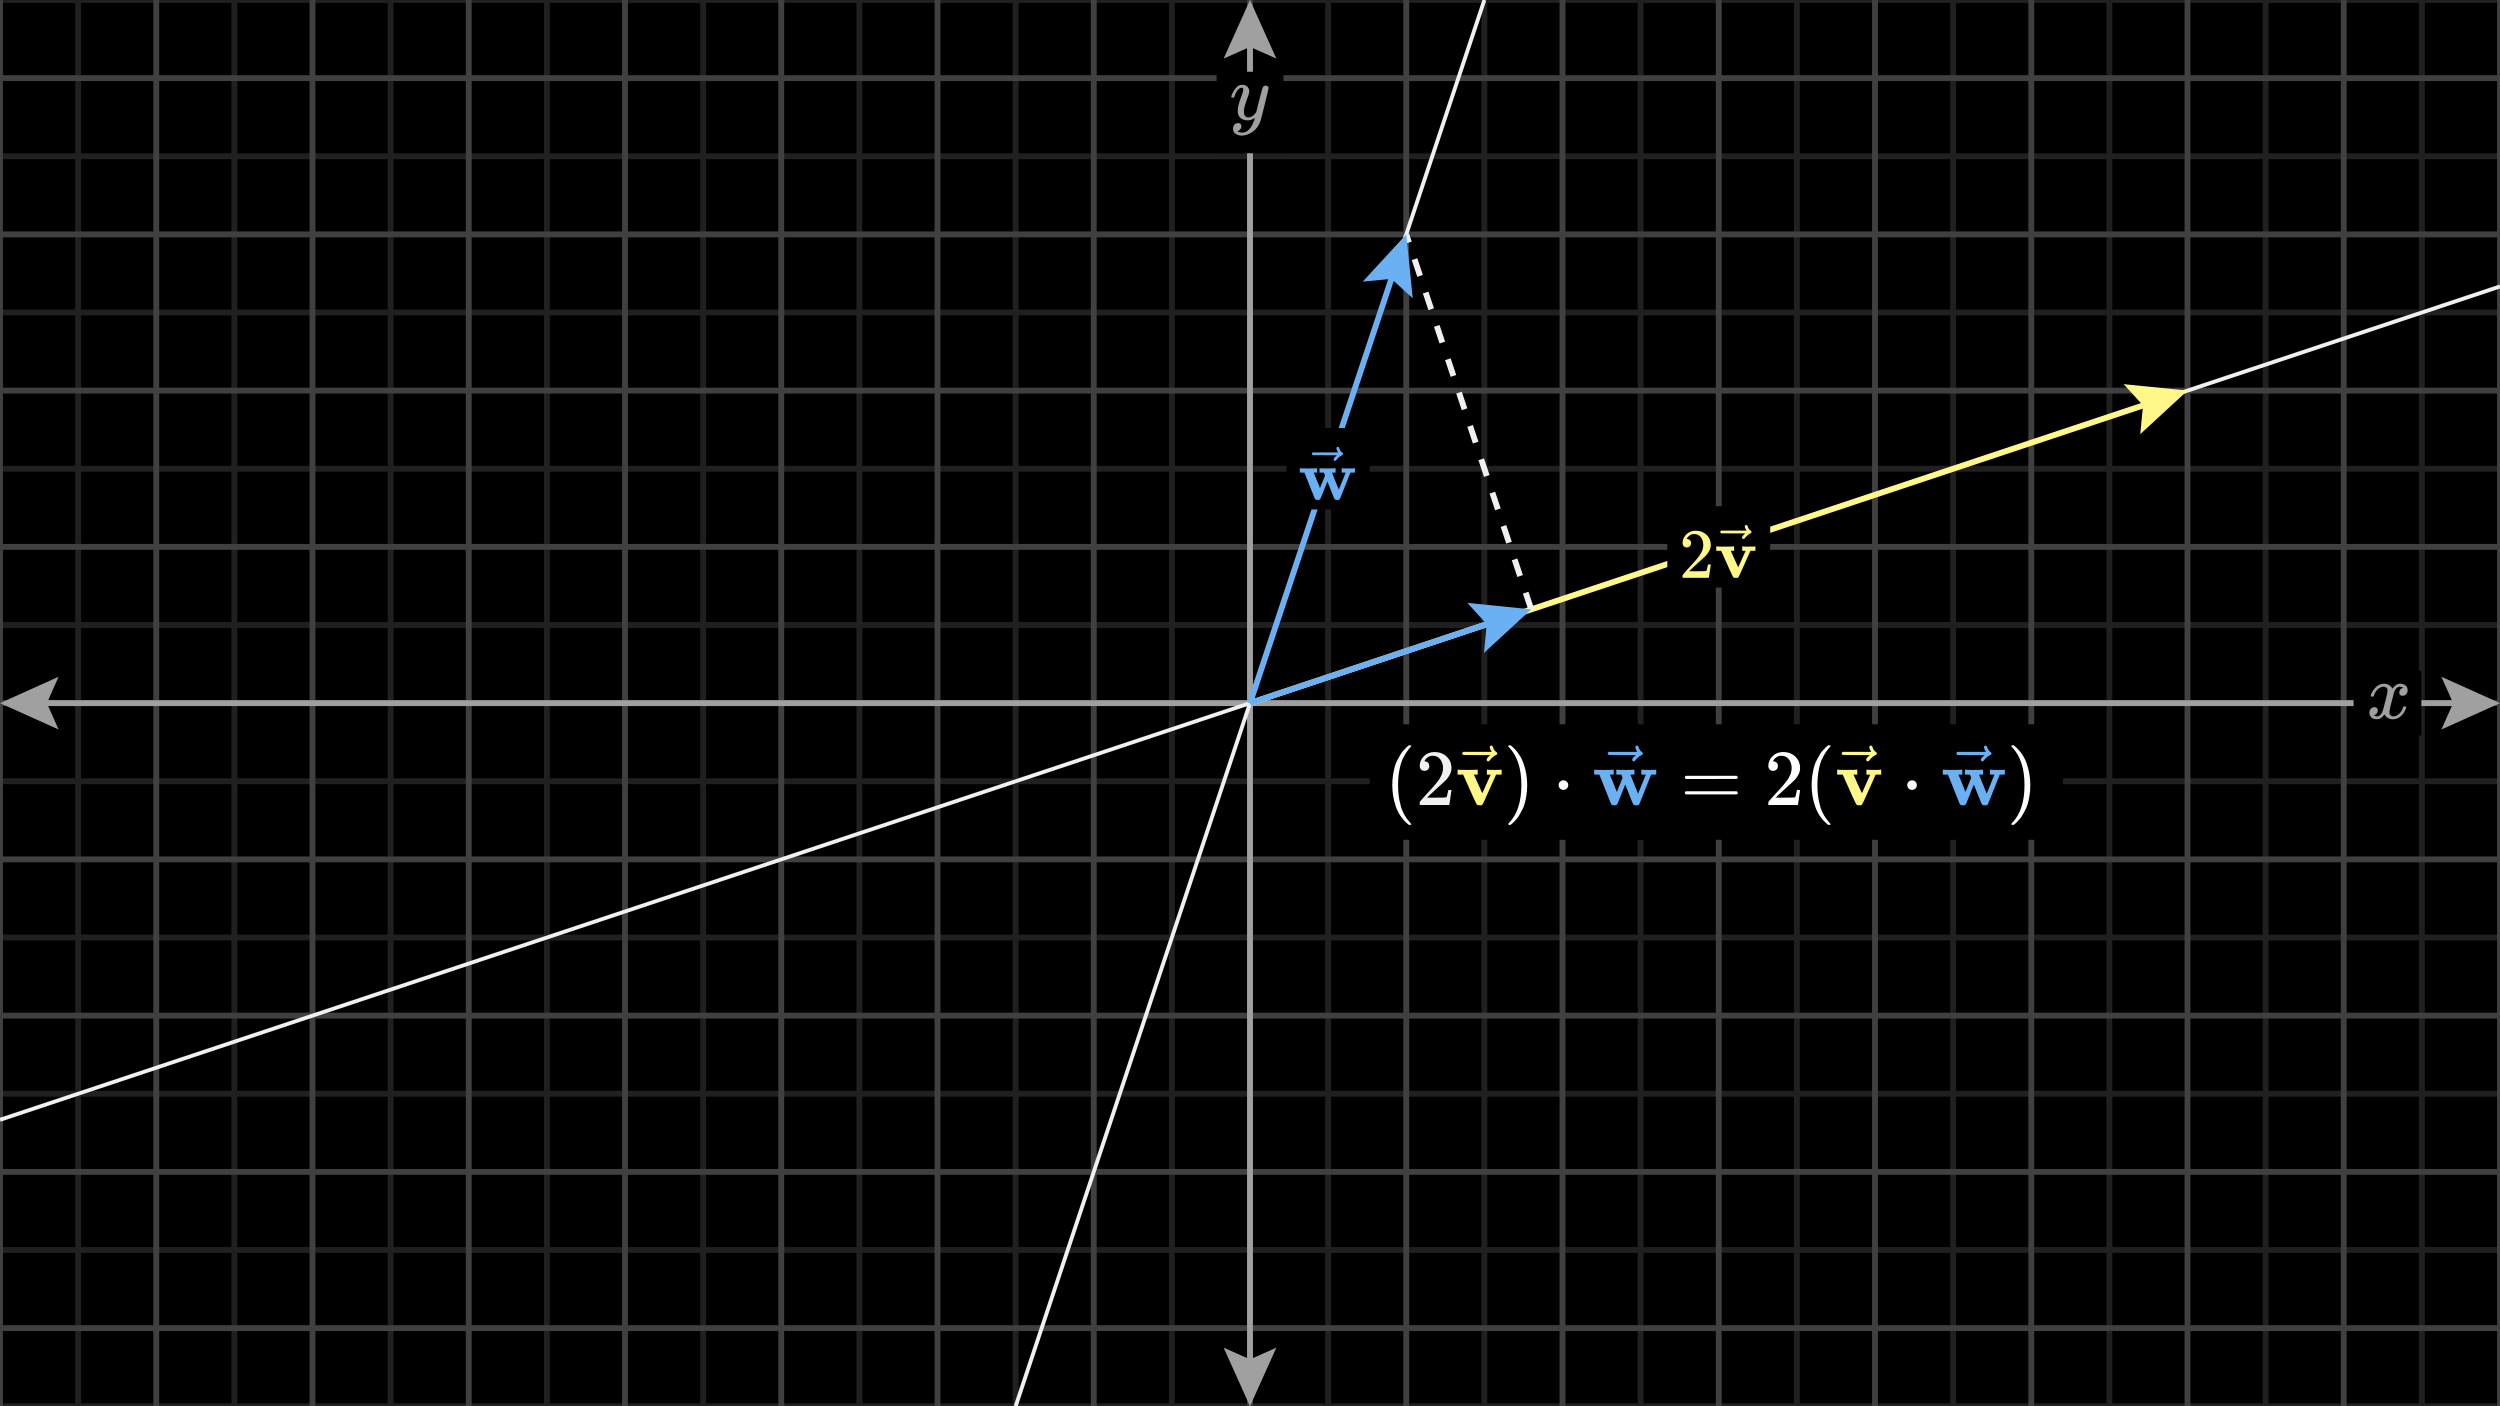 <svg width="640" height="360" viewBox="0 0 640 360" fill="none" xmlns="http://www.w3.org/2000/svg">
<rect x="0" y="0" width="640" height="360" fill="#808080" stroke="none"/>
<g clip-path="url(#clip0_291_4670)">
<path d="M640 0H0V360H640V0Z" fill="black"/>
<g clip-path="url(#clip1_291_4670)">
<path d="M0 0H640" stroke="#202020" stroke-width="1.5"/>
<path d="M0 40H640" stroke="#202020" stroke-width="1.5"/>
<path d="M0 80H640" stroke="#202020" stroke-width="1.5"/>
<path d="M0 120H640" stroke="#202020" stroke-width="1.5"/>
<path d="M0 160H640" stroke="#202020" stroke-width="1.5"/>
<path d="M0 200H640" stroke="#202020" stroke-width="1.5"/>
<path d="M0 240H640" stroke="#202020" stroke-width="1.5"/>
<path d="M0 280H640" stroke="#202020" stroke-width="1.5"/>
<path d="M0 320H640" stroke="#202020" stroke-width="1.5"/>
<path d="M0 360H640" stroke="#202020" stroke-width="1.5"/>
<path d="M20 0V360" stroke="#202020" stroke-width="1.5"/>
<path d="M60 0V360" stroke="#202020" stroke-width="1.5"/>
<path d="M100 0V360" stroke="#202020" stroke-width="1.5"/>
<path d="M140 0V360" stroke="#202020" stroke-width="1.5"/>
<path d="M180 0V360" stroke="#202020" stroke-width="1.5"/>
<path d="M220 0V360" stroke="#202020" stroke-width="1.5"/>
<path d="M260 0V360" stroke="#202020" stroke-width="1.5"/>
<path d="M300 0V360" stroke="#202020" stroke-width="1.5"/>
<path d="M340 0V360" stroke="#202020" stroke-width="1.5"/>
<path d="M380 0V360" stroke="#202020" stroke-width="1.5"/>
<path d="M420 0V360" stroke="#202020" stroke-width="1.5"/>
<path d="M460 0V360" stroke="#202020" stroke-width="1.5"/>
<path d="M500 0V360" stroke="#202020" stroke-width="1.5"/>
<path d="M540 0V360" stroke="#202020" stroke-width="1.5"/>
<path d="M580 0V360" stroke="#202020" stroke-width="1.5"/>
<path d="M620 0V360" stroke="#202020" stroke-width="1.5"/>
<path d="M0 20H640" stroke="#404040" stroke-width="1.5"/>
<path d="M0 60H640" stroke="#404040" stroke-width="1.5"/>
<path d="M0 100H640" stroke="#404040" stroke-width="1.5"/>
<path d="M0 140H640" stroke="#404040" stroke-width="1.5"/>
<path d="M0 180H640" stroke="#404040" stroke-width="1.5"/>
<path d="M0 220H640" stroke="#404040" stroke-width="1.5"/>
<path d="M0 260H640" stroke="#404040" stroke-width="1.5"/>
<path d="M0 300H640" stroke="#404040" stroke-width="1.5"/>
<path d="M0 340H640" stroke="#404040" stroke-width="1.5"/>
<path d="M0 0V360" stroke="#404040" stroke-width="1.5"/>
<path d="M40 0V360" stroke="#404040" stroke-width="1.5"/>
<path d="M80 0V360" stroke="#404040" stroke-width="1.5"/>
<path d="M120 0V360" stroke="#404040" stroke-width="1.5"/>
<path d="M160 0V360" stroke="#404040" stroke-width="1.5"/>
<path d="M200 0V360" stroke="#404040" stroke-width="1.5"/>
<path d="M240 0V360" stroke="#404040" stroke-width="1.5"/>
<path d="M280 0V360" stroke="#404040" stroke-width="1.5"/>
<path d="M320 0V360" stroke="#404040" stroke-width="1.5"/>
<path d="M360 0V360" stroke="#404040" stroke-width="1.5"/>
<path d="M400 0V360" stroke="#404040" stroke-width="1.5"/>
<path d="M440 0V360" stroke="#404040" stroke-width="1.5"/>
<path d="M480 0V360" stroke="#404040" stroke-width="1.5"/>
<path d="M520 0V360" stroke="#404040" stroke-width="1.5"/>
<path d="M560 0V360" stroke="#404040" stroke-width="1.5"/>
<path d="M600 0V360" stroke="#404040" stroke-width="1.5"/>
<path d="M640 0V360" stroke="#404040" stroke-width="1.5"/>
</g>
<path d="M4 180H636" stroke="#A0A0A0" stroke-width="1.5"/>
<path d="M320 4V356" stroke="#A0A0A0" stroke-width="1.5"/>
<path d="M328.547 18.368H311.453V39.232H328.547V18.368Z" fill="black"/>
<g clip-path="url(#clip2_291_4670)">
<path d="M315.21 24.819C315.21 24.631 315.31 24.309 315.511 23.854C315.712 23.398 316.034 22.922 316.477 22.426C316.919 21.93 317.415 21.688 317.965 21.701C318.515 21.701 318.957 21.856 319.293 22.164C319.628 22.473 319.802 22.902 319.816 23.451C319.789 23.706 319.769 23.847 319.755 23.874C319.755 23.914 319.648 24.222 319.433 24.799C319.219 25.375 318.998 26.026 318.77 26.75C318.542 27.474 318.434 28.051 318.448 28.48C318.448 29.056 318.542 29.459 318.729 29.686C318.917 29.915 319.199 30.035 319.574 30.049C319.883 30.049 320.171 29.975 320.439 29.827C320.707 29.68 320.915 29.526 321.063 29.365C321.21 29.204 321.391 28.983 321.606 28.701C321.606 28.688 321.639 28.553 321.706 28.299C321.773 28.044 321.867 27.648 321.988 27.112C322.108 26.576 322.236 26.079 322.37 25.624C322.879 23.612 323.161 22.56 323.215 22.466C323.389 22.104 323.677 21.923 324.08 21.923C324.254 21.923 324.395 21.97 324.502 22.064C324.609 22.157 324.683 22.238 324.723 22.305C324.763 22.372 324.777 22.432 324.763 22.486C324.763 22.66 324.435 24.068 323.778 26.71C323.121 29.351 322.745 30.799 322.652 31.054C322.276 32.167 321.626 33.052 320.701 33.709C319.775 34.366 318.85 34.701 317.925 34.715C317.321 34.715 316.792 34.567 316.336 34.272C315.88 33.977 315.652 33.535 315.652 32.945C315.652 32.65 315.699 32.402 315.793 32.201C315.887 32 316.014 31.852 316.175 31.758C316.336 31.664 316.47 31.597 316.577 31.557C316.685 31.517 316.799 31.497 316.919 31.497C317.509 31.497 317.804 31.778 317.804 32.342C317.804 32.61 317.724 32.844 317.563 33.045C317.402 33.247 317.248 33.381 317.1 33.448C316.953 33.515 316.866 33.548 316.839 33.548L316.778 33.568C316.805 33.635 316.933 33.716 317.161 33.81C317.389 33.904 317.616 33.95 317.844 33.95H318.005C318.233 33.95 318.408 33.937 318.528 33.91C318.971 33.79 319.38 33.535 319.755 33.146C320.131 32.757 320.419 32.342 320.62 31.899C320.821 31.456 320.975 31.081 321.083 30.773C321.19 30.464 321.244 30.263 321.244 30.169L321.123 30.25C321.042 30.303 320.915 30.377 320.741 30.471C320.566 30.565 320.392 30.645 320.218 30.712C319.95 30.779 319.688 30.813 319.433 30.813C318.817 30.813 318.274 30.665 317.804 30.37C317.335 30.075 317.027 29.599 316.879 28.942C316.866 28.849 316.859 28.641 316.859 28.319C316.859 27.555 317.094 26.555 317.563 25.322C318.032 24.088 318.267 23.304 318.267 22.969C318.267 22.955 318.267 22.942 318.267 22.928C318.267 22.808 318.267 22.727 318.267 22.687C318.267 22.647 318.24 22.6 318.186 22.546C318.133 22.493 318.059 22.466 317.965 22.466H317.885C317.576 22.466 317.295 22.593 317.04 22.848C316.785 23.103 316.584 23.378 316.437 23.673C316.289 23.968 316.175 24.249 316.095 24.517C316.014 24.786 315.96 24.933 315.934 24.96C315.907 24.987 315.8 25 315.612 25H315.33C315.25 24.92 315.21 24.859 315.21 24.819Z" fill="#A0A0A0"/>
</g>
<path d="M619.875 171.698H602.525V188.302H619.875V171.698Z" fill="black"/>
<g clip-path="url(#clip3_291_4670)">
<path d="M606.904 178.109C606.998 177.546 607.36 176.895 607.99 176.158C608.62 175.421 609.397 175.045 610.322 175.032C610.792 175.032 611.221 175.153 611.609 175.394C611.998 175.635 612.286 175.937 612.474 176.299C613.037 175.454 613.714 175.032 614.505 175.032C615.001 175.032 615.43 175.18 615.792 175.474C616.154 175.769 616.342 176.165 616.355 176.661C616.355 177.05 616.261 177.365 616.074 177.606C615.886 177.847 615.705 177.995 615.531 178.048C615.356 178.102 615.202 178.129 615.068 178.129C614.813 178.129 614.606 178.055 614.445 177.908C614.284 177.76 614.203 177.566 614.203 177.324C614.203 176.708 614.539 176.286 615.209 176.058C615.061 175.883 614.793 175.796 614.405 175.796C614.23 175.796 614.103 175.81 614.022 175.836C613.513 176.051 613.138 176.493 612.896 177.164C612.092 180.126 611.69 181.856 611.69 182.352C611.69 182.727 611.797 182.995 612.012 183.156C612.226 183.317 612.461 183.397 612.715 183.397C613.211 183.397 613.701 183.176 614.183 182.734C614.666 182.291 614.994 181.748 615.169 181.105C615.209 180.971 615.249 180.897 615.289 180.884C615.33 180.87 615.437 180.857 615.611 180.844H615.692C615.893 180.844 615.993 180.897 615.993 181.004C615.993 181.018 615.98 181.092 615.953 181.226C615.738 181.99 615.323 182.667 614.706 183.257C614.09 183.846 613.372 184.141 612.555 184.141C611.616 184.141 610.906 183.719 610.423 182.875C609.873 183.706 609.243 184.121 608.533 184.121H608.412C607.755 184.121 607.286 183.947 607.005 183.598C606.723 183.25 606.576 182.881 606.562 182.492C606.562 182.063 606.689 181.715 606.944 181.447C607.199 181.179 607.501 181.045 607.849 181.045C608.426 181.045 608.714 181.326 608.714 181.889C608.714 182.157 608.633 182.392 608.472 182.593C608.312 182.794 608.157 182.928 608.01 182.995C607.863 183.062 607.775 183.096 607.749 183.096L607.688 183.116C607.688 183.129 607.728 183.156 607.809 183.196C607.889 183.236 607.997 183.283 608.131 183.337C608.265 183.391 608.392 183.411 608.513 183.397C608.995 183.397 609.411 183.096 609.759 182.492C609.88 182.278 610.034 181.822 610.222 181.125C610.41 180.428 610.597 179.704 610.785 178.953C610.973 178.203 611.08 177.76 611.107 177.626C611.174 177.264 611.207 177.003 611.207 176.842C611.207 176.467 611.107 176.198 610.906 176.038C610.705 175.877 610.477 175.796 610.222 175.796C609.686 175.796 609.183 176.011 608.714 176.44C608.245 176.869 607.916 177.418 607.728 178.089C607.702 178.209 607.668 178.276 607.628 178.29C607.588 178.303 607.48 178.317 607.306 178.33H607.025C606.944 178.249 606.904 178.176 606.904 178.109Z" fill="#A0A0A0"/>
</g>
<path d="M260 360L380 0" stroke="#F0F0F0"/>
<path d="M0 286.667L640 73.333" stroke="#F0F0F0"/>
<path d="M320 180L556.205 101.265" stroke="#FFF888" stroke-width="1.5"/>
<path d="M320 180L358.735 63.795" stroke="#6AB0F3" stroke-width="1.5"/>
<path d="M320 180L388.205 157.265" stroke="#6AB0F3" stroke-width="1.5"/>
<path d="M392 156L360 60" stroke="#F0F0F0" stroke-width="1.5" stroke-dasharray="4.5 4.5"/>
<path d="M453.167 129.587H426.833V150.413H453.167V129.587Z" fill="black"/>
<g clip-path="url(#clip4_291_4670)">
<path d="M431.809 140.152C431.483 140.152 431.224 140.043 431.031 139.826C430.838 139.609 430.741 139.343 430.741 139.03C430.741 138.173 431.061 137.431 431.7 136.804C432.34 136.176 433.136 135.863 434.089 135.863C435.187 135.863 436.104 136.2 436.84 136.876C437.576 137.552 437.95 138.426 437.962 139.5C437.962 140.019 437.841 140.513 437.6 140.984C437.358 141.454 437.069 141.865 436.731 142.215C436.393 142.564 435.911 143.011 435.283 143.554C434.849 143.928 434.246 144.483 433.474 145.219L432.406 146.232L433.781 146.25C435.675 146.25 436.683 146.22 436.804 146.16C436.888 146.136 437.033 145.599 437.238 144.549V144.495H437.962V144.549C437.95 144.585 437.871 145.134 437.726 146.196C437.582 147.258 437.491 147.812 437.455 147.861V147.915H430.741V147.571V147.354C430.741 147.27 430.777 147.179 430.85 147.083C430.922 146.986 431.103 146.775 431.393 146.449C431.742 146.063 432.044 145.725 432.297 145.436C432.406 145.315 432.611 145.092 432.913 144.766C433.214 144.44 433.419 144.217 433.528 144.097C433.637 143.976 433.812 143.777 434.053 143.499C434.294 143.222 434.463 143.017 434.56 142.884C434.656 142.751 434.795 142.57 434.976 142.341C435.157 142.112 435.283 141.919 435.356 141.762C435.428 141.605 435.519 141.43 435.627 141.237C435.736 141.044 435.814 140.851 435.862 140.658C435.911 140.465 435.953 140.284 435.989 140.115C436.025 139.946 436.043 139.747 436.043 139.518C436.043 138.758 435.838 138.101 435.428 137.546C435.018 136.991 434.433 136.713 433.673 136.713C433.275 136.713 432.925 136.816 432.623 137.021C432.322 137.226 432.11 137.425 431.99 137.618C431.869 137.811 431.809 137.926 431.809 137.962C431.809 137.974 431.839 137.98 431.899 137.98C432.116 137.98 432.34 138.064 432.569 138.233C432.798 138.402 432.913 138.68 432.913 139.066C432.913 139.367 432.816 139.621 432.623 139.826C432.43 140.031 432.159 140.139 431.809 140.152Z" fill="#FFF888"/>
<path d="M446.142 139.88C446.286 139.916 446.853 139.934 447.843 139.934C448.723 139.934 449.2 139.916 449.272 139.88H449.381V141.002H448.114L446.286 145.092C445.55 146.757 445.128 147.662 445.02 147.806C444.923 147.927 444.808 147.987 444.676 147.987C444.652 147.987 444.609 147.987 444.549 147.987C444.489 147.987 444.428 147.981 444.368 147.969H444.097C443.916 147.969 443.771 147.879 443.662 147.698C443.554 147.517 443.294 146.974 442.884 146.069C442.703 145.671 442.558 145.345 442.45 145.092L440.622 141.002H439.355V139.88H439.5C439.681 139.916 440.351 139.934 441.509 139.934C442.8 139.934 443.554 139.916 443.771 139.88H443.934V141.002H443.065L444.024 143.137C444.639 144.525 444.965 145.218 445.001 145.218C445.001 145.206 445.309 144.513 445.924 143.137C446.54 141.762 446.859 141.056 446.883 141.02C446.883 141.008 446.739 141.002 446.449 141.002H446.015V139.88H446.142Z" fill="#FFF888"/>
<path d="M446.675 134.759C446.675 134.662 446.706 134.578 446.766 134.505C446.826 134.433 446.917 134.397 447.037 134.397C447.122 134.397 447.194 134.427 447.254 134.487C447.315 134.535 447.375 134.65 447.435 134.831C447.556 135.277 447.803 135.621 448.177 135.862C448.31 135.947 448.376 136.055 448.376 136.188C448.376 136.297 448.358 136.369 448.322 136.405C448.286 136.442 448.202 136.496 448.069 136.568C447.55 136.834 447.098 137.214 446.712 137.708C446.687 137.732 446.657 137.769 446.621 137.817C446.585 137.865 446.555 137.901 446.531 137.925C446.506 137.95 446.476 137.962 446.44 137.962C446.404 137.962 446.362 137.968 446.313 137.98C446.229 137.98 446.151 137.95 446.078 137.889C446.006 137.829 445.964 137.738 445.952 137.618C445.952 137.389 446.235 137.033 446.802 136.55H443.707L440.613 136.532C440.456 136.423 440.378 136.309 440.378 136.188C440.378 136.104 440.456 135.983 440.613 135.826H447.11C446.82 135.368 446.675 135.012 446.675 134.759Z" fill="#FFF888"/>
</g>
<path d="M350.699 109.577H329.301V130.423H350.699V109.577Z" fill="black"/>
<g clip-path="url(#clip5_291_4670)">
<path d="M343.594 119.87C343.739 119.906 344.33 119.924 345.367 119.924C346.272 119.924 346.743 119.906 346.779 119.87H346.869V120.992H345.711L343.033 127.706C343.021 127.718 343.003 127.736 342.979 127.76C342.954 127.784 342.93 127.808 342.906 127.832C342.882 127.857 342.87 127.869 342.87 127.869C342.87 127.869 342.852 127.881 342.816 127.905C342.78 127.929 342.767 127.941 342.78 127.941C342.792 127.941 342.767 127.947 342.707 127.959C342.647 127.971 342.623 127.971 342.635 127.959C342.647 127.947 342.623 127.953 342.562 127.977C342.502 128.001 342.466 128.001 342.454 127.977C342.442 127.953 342.393 127.953 342.309 127.977H342.11C341.905 127.977 341.76 127.917 341.676 127.796C341.591 127.676 341.422 127.29 341.169 126.638C340.976 126.156 340.813 125.751 340.68 125.426L339.812 123.254L338.943 125.426C338.822 125.739 338.666 126.131 338.472 126.602C338.219 127.265 338.05 127.658 337.966 127.778C337.881 127.899 337.737 127.965 337.531 127.977H337.314C337.097 127.977 336.952 127.965 336.88 127.941C336.808 127.917 336.717 127.839 336.609 127.706L333.93 120.992H332.754V119.87H332.881C333.062 119.906 333.713 119.924 334.835 119.924C336.078 119.924 336.808 119.906 337.025 119.87H337.188V120.992H336.319L337.911 124.937L339.214 121.716L338.925 120.992H337.785V119.87H337.911C338.056 119.906 338.641 119.924 339.667 119.924C340.885 119.924 341.585 119.906 341.766 119.87H341.911V120.992H341.458C341.157 120.992 341.006 121.004 341.006 121.028C341.018 121.076 341.308 121.806 341.875 123.218C342.442 124.629 342.731 125.335 342.743 125.335L344.499 120.992H343.467V119.87H343.594Z" fill="#6AB0F3"/>
<path d="M342.119 114.748C342.119 114.652 342.149 114.568 342.209 114.495C342.27 114.423 342.36 114.387 342.481 114.387C342.565 114.387 342.638 114.417 342.698 114.477C342.758 114.525 342.819 114.64 342.879 114.821C343 115.267 343.247 115.611 343.621 115.852C343.754 115.937 343.82 116.045 343.82 116.178C343.82 116.287 343.802 116.359 343.766 116.395C343.73 116.431 343.645 116.486 343.512 116.558C342.994 116.824 342.541 117.204 342.155 117.698C342.131 117.722 342.101 117.759 342.065 117.807C342.028 117.855 341.998 117.891 341.974 117.915C341.95 117.94 341.92 117.952 341.884 117.952C341.848 117.952 341.805 117.958 341.757 117.97C341.673 117.97 341.594 117.94 341.522 117.879C341.449 117.819 341.407 117.728 341.395 117.608C341.395 117.379 341.679 117.023 342.246 116.54H339.151L336.057 116.522C335.9 116.413 335.821 116.299 335.821 116.178C335.821 116.094 335.9 115.973 336.057 115.816H342.553C342.264 115.358 342.119 115.002 342.119 114.748Z" fill="#6AB0F3"/>
</g>
<path d="M625 173.25L640 180L625 186.75L628 180L625 173.25Z" fill="#A0A0A0"/>
<path d="M326.75 345L320 360L313.25 345L320 348L326.75 345Z" fill="#A0A0A0"/>
<path d="M543.635 98.34L560 100L547.904 111.147L548.616 103.795L543.635 98.34Z" fill="#FFF888"/>
<path d="M348.853 72.096L360 60L361.66 76.365L356.205 71.384L348.853 72.096Z" fill="#6AB0F3"/>
<path d="M375.635 154.34L392 156L379.904 167.147L380.616 159.795L375.635 154.34Z" fill="#6AB0F3"/>
<path d="M15 186.75L0 180L15 173.25L12 180L15 186.75Z" fill="#A0A0A0"/>
<path d="M313.25 15L320 0L326.75 15L320 12L313.25 15Z" fill="#A0A0A0"/>
<rect x="350.664" y="185.419" width="177.443" height="29.574" fill="black"/>
<g clip-path="url(#clip6_291_4670)">
<path d="M356.425 200.988C356.425 200.051 356.493 199.162 356.628 198.32C356.764 197.479 356.92 196.752 357.097 196.141C357.273 195.531 357.524 194.933 357.85 194.35C358.176 193.766 358.434 193.311 358.624 192.985C358.814 192.659 359.099 192.307 359.479 191.926C359.859 191.546 360.083 191.316 360.151 191.234C360.219 191.153 360.389 191.01 360.66 190.806H360.925H361.006C361.196 190.806 361.291 190.868 361.291 190.99C361.291 191.03 361.176 191.173 360.945 191.417C360.714 191.662 360.436 192.021 360.11 192.497C359.784 192.972 359.452 193.555 359.113 194.248C358.773 194.94 358.488 195.877 358.257 197.058C358.027 198.239 357.911 199.549 357.911 200.988C357.911 202.427 358.027 203.73 358.257 204.897C358.488 206.065 358.766 207.008 359.092 207.728C359.418 208.447 359.751 209.031 360.09 209.479C360.429 209.927 360.714 210.287 360.945 210.558C361.176 210.83 361.291 210.972 361.291 210.986C361.291 211.108 361.189 211.169 360.986 211.169H360.925H360.66L360.09 210.68C358.814 209.526 357.884 208.087 357.3 206.363C356.717 204.639 356.425 202.847 356.425 200.988Z" fill="white"/>
<path d="M364.651 197.343C364.285 197.343 363.993 197.221 363.776 196.976C363.558 196.732 363.45 196.433 363.45 196.08C363.45 195.117 363.809 194.282 364.529 193.576C365.248 192.87 366.144 192.517 367.217 192.517C368.452 192.517 369.484 192.897 370.312 193.657C371.14 194.417 371.561 195.402 371.574 196.61C371.574 197.194 371.439 197.75 371.167 198.28C370.896 198.809 370.57 199.271 370.19 199.664C369.81 200.058 369.267 200.56 368.561 201.171C368.072 201.592 367.393 202.216 366.524 203.044L365.323 204.185L366.871 204.205C369.002 204.205 370.135 204.171 370.271 204.103C370.366 204.076 370.529 203.472 370.76 202.291V202.23H371.574V202.291C371.561 202.332 371.473 202.949 371.31 204.144C371.147 205.339 371.045 205.963 371.004 206.017V206.078H363.45V205.691V205.447C363.45 205.352 363.49 205.25 363.572 205.142C363.653 205.033 363.857 204.796 364.183 204.429C364.576 203.995 364.916 203.615 365.201 203.289C365.323 203.153 365.554 202.902 365.893 202.535C366.233 202.169 366.463 201.918 366.586 201.782C366.708 201.646 366.905 201.422 367.176 201.11C367.448 200.798 367.638 200.567 367.746 200.418C367.855 200.268 368.011 200.065 368.215 199.807C368.418 199.549 368.561 199.332 368.642 199.155C368.724 198.979 368.825 198.782 368.948 198.565C369.07 198.347 369.158 198.13 369.212 197.913C369.267 197.696 369.314 197.492 369.355 197.302C369.396 197.112 369.416 196.888 369.416 196.63C369.416 195.775 369.185 195.035 368.724 194.411C368.262 193.786 367.604 193.474 366.748 193.474C366.3 193.474 365.907 193.589 365.567 193.82C365.228 194.051 364.99 194.275 364.855 194.492C364.719 194.709 364.651 194.838 364.651 194.879C364.651 194.893 364.685 194.899 364.753 194.899C364.997 194.899 365.248 194.994 365.506 195.184C365.764 195.374 365.893 195.687 365.893 196.121C365.893 196.46 365.785 196.746 365.567 196.976C365.35 197.207 365.045 197.329 364.651 197.343Z" fill="#F0F0F0"/>
<path d="M380.778 197.037C380.941 197.078 381.579 197.098 382.692 197.098C383.683 197.098 384.219 197.078 384.301 197.037H384.423V198.3H382.998L380.941 202.902C380.113 204.775 379.638 205.793 379.516 205.956C379.407 206.092 379.278 206.16 379.129 206.16C379.102 206.16 379.054 206.16 378.986 206.16C378.918 206.16 378.85 206.153 378.783 206.139H378.477C378.274 206.139 378.111 206.037 377.988 205.834C377.866 205.63 377.574 205.019 377.113 204.001C376.909 203.553 376.746 203.187 376.624 202.902L374.568 198.3H373.142V197.037H373.305C373.509 197.078 374.262 197.098 375.565 197.098C377.018 197.098 377.866 197.078 378.111 197.037H378.294V198.3H377.317L378.396 200.703C379.088 202.264 379.455 203.044 379.495 203.044C379.495 203.031 379.841 202.25 380.534 200.703C381.226 199.155 381.586 198.361 381.613 198.32C381.613 198.307 381.45 198.3 381.124 198.3H380.636V197.037H380.778Z" fill="#FFF888"/>
<path d="M381.379 191.275C381.379 191.166 381.413 191.071 381.481 190.99C381.549 190.908 381.65 190.867 381.786 190.867C381.881 190.867 381.963 190.901 382.03 190.969C382.098 191.024 382.166 191.152 382.234 191.356C382.37 191.858 382.648 192.245 383.069 192.517C383.218 192.612 383.293 192.734 383.293 192.883C383.293 193.005 383.273 193.087 383.232 193.128C383.191 193.168 383.096 193.229 382.947 193.311C382.363 193.61 381.854 194.037 381.42 194.594C381.392 194.621 381.358 194.662 381.318 194.716C381.277 194.77 381.243 194.811 381.216 194.838C381.189 194.865 381.155 194.879 381.114 194.879C381.073 194.879 381.026 194.886 380.972 194.899C380.877 194.899 380.788 194.865 380.707 194.797C380.625 194.729 380.578 194.628 380.564 194.492C380.564 194.234 380.883 193.834 381.521 193.291H378.039L374.557 193.27C374.381 193.148 374.293 193.019 374.293 192.883C374.293 192.788 374.381 192.653 374.557 192.476H381.868C381.542 191.96 381.379 191.56 381.379 191.275Z" fill="#FFF888"/>
<path d="M386.195 190.827L386.276 190.806C386.344 190.806 386.412 190.806 386.48 190.806H386.724L387.294 191.295C388.57 192.449 389.5 193.888 390.084 195.612C390.668 197.336 390.959 199.128 390.959 200.988C390.959 201.911 390.892 202.8 390.756 203.655C390.62 204.51 390.464 205.237 390.287 205.834C390.111 206.431 389.86 207.029 389.534 207.626C389.208 208.223 388.95 208.678 388.76 208.99C388.57 209.302 388.292 209.649 387.925 210.029C387.559 210.409 387.342 210.633 387.274 210.701C387.206 210.768 387.05 210.897 386.805 211.087C386.765 211.128 386.738 211.155 386.724 211.169H386.48C386.371 211.169 386.296 211.169 386.256 211.169C386.215 211.169 386.181 211.149 386.154 211.108C386.127 211.067 386.106 211.006 386.093 210.925C386.106 210.911 386.181 210.823 386.317 210.66C388.421 208.474 389.473 205.25 389.473 200.988C389.473 196.725 388.421 193.501 386.317 191.316C386.181 191.153 386.106 191.064 386.093 191.051C386.093 190.942 386.127 190.868 386.195 190.827Z" fill="white"/>
<path d="M399.007 200.988C399.007 200.662 399.122 200.377 399.353 200.133C399.584 199.888 399.876 199.766 400.228 199.766C400.554 199.766 400.839 199.875 401.084 200.092C401.328 200.309 401.457 200.601 401.471 200.967C401.471 201.307 401.355 201.599 401.124 201.843C400.894 202.087 400.602 202.209 400.249 202.209C399.896 202.209 399.604 202.094 399.373 201.863C399.142 201.633 399.02 201.341 399.007 200.988Z" fill="white"/>
<path d="M420.31 197.037C420.473 197.078 421.138 197.099 422.305 197.099C423.324 197.099 423.853 197.078 423.894 197.037H423.996V198.3H422.692L419.679 205.854C419.665 205.868 419.645 205.888 419.618 205.915C419.59 205.943 419.563 205.97 419.536 205.997C419.509 206.024 419.495 206.038 419.495 206.038C419.495 206.038 419.475 206.051 419.434 206.078C419.394 206.106 419.38 206.119 419.394 206.119C419.407 206.119 419.38 206.126 419.312 206.139C419.244 206.153 419.217 206.153 419.231 206.139C419.244 206.126 419.217 206.133 419.149 206.16C419.081 206.187 419.041 206.187 419.027 206.16C419.014 206.133 418.959 206.133 418.864 206.16H418.64C418.409 206.16 418.247 206.092 418.151 205.956C418.056 205.82 417.866 205.386 417.581 204.653C417.364 204.11 417.181 203.655 417.032 203.289L416.054 200.845L415.077 203.289C414.941 203.642 414.765 204.083 414.547 204.612C414.262 205.359 414.072 205.8 413.977 205.936C413.882 206.072 413.719 206.146 413.488 206.16H413.244C413 206.16 412.837 206.146 412.755 206.119C412.674 206.092 412.572 206.004 412.45 205.854L409.436 198.3H408.113V197.037H408.255C408.459 197.078 409.192 197.099 410.454 197.099C411.853 197.099 412.674 197.078 412.918 197.037H413.102V198.3H412.124L413.916 202.739L415.382 199.114L415.056 198.3H413.774V197.037H413.916C414.079 197.078 414.737 197.099 415.891 197.099C417.262 197.099 418.05 197.078 418.253 197.037H418.416V198.3H417.907C417.568 198.3 417.398 198.313 417.398 198.341C417.412 198.395 417.737 199.216 418.375 200.804C419.014 202.393 419.339 203.187 419.353 203.187L421.328 198.3H420.167V197.037H420.31Z" fill="#6AB0F3"/>
<path d="M418.65 191.275C418.65 191.166 418.684 191.071 418.752 190.99C418.82 190.908 418.922 190.868 419.058 190.868C419.153 190.868 419.234 190.902 419.302 190.969C419.37 191.024 419.438 191.153 419.506 191.356C419.641 191.859 419.92 192.246 420.34 192.517C420.49 192.612 420.564 192.734 420.564 192.884C420.564 193.006 420.544 193.087 420.503 193.128C420.463 193.169 420.368 193.23 420.218 193.311C419.635 193.61 419.125 194.037 418.691 194.594C418.664 194.621 418.63 194.662 418.589 194.716C418.549 194.77 418.515 194.811 418.487 194.838C418.46 194.865 418.426 194.879 418.386 194.879C418.345 194.879 418.297 194.886 418.243 194.899C418.148 194.899 418.06 194.865 417.978 194.798C417.897 194.73 417.849 194.628 417.836 194.492C417.836 194.234 418.155 193.834 418.793 193.291H415.311L411.829 193.27C411.652 193.148 411.564 193.019 411.564 192.884C411.564 192.789 411.652 192.653 411.829 192.476H419.139C418.813 191.96 418.65 191.56 418.65 191.275Z" fill="#6AB0F3"/>
<path d="M431.322 199.013C431.322 198.836 431.417 198.7 431.607 198.605H444.578C444.781 198.714 444.883 198.85 444.883 199.013C444.883 199.162 444.788 199.291 444.598 199.399L438.123 199.42H431.648C431.43 199.352 431.322 199.216 431.322 199.013ZM431.322 202.963C431.322 202.759 431.43 202.623 431.648 202.556H444.598C444.788 202.691 444.883 202.827 444.883 202.963C444.883 203.139 444.781 203.275 444.578 203.37H431.607C431.417 203.275 431.322 203.139 431.322 202.963Z" fill="white"/>
<path d="M453.9 197.343C453.533 197.343 453.241 197.221 453.024 196.976C452.807 196.732 452.698 196.433 452.698 196.08C452.698 195.117 453.058 194.282 453.778 193.576C454.497 192.87 455.393 192.517 456.466 192.517C457.701 192.517 458.733 192.897 459.561 193.657C460.389 194.417 460.81 195.402 460.823 196.61C460.823 197.194 460.687 197.75 460.416 198.28C460.144 198.809 459.819 199.271 459.438 199.664C459.058 200.058 458.515 200.56 457.809 201.171C457.321 201.592 456.642 202.216 455.773 203.044L454.572 204.185L456.119 204.205C458.251 204.205 459.384 204.171 459.52 204.103C459.615 204.076 459.778 203.472 460.009 202.291V202.23H460.823V202.291C460.81 202.332 460.721 202.949 460.558 204.144C460.395 205.339 460.294 205.963 460.253 206.017V206.078H452.698V205.691V205.447C452.698 205.352 452.739 205.25 452.821 205.142C452.902 205.033 453.106 204.796 453.432 204.429C453.825 203.995 454.165 203.615 454.45 203.289C454.572 203.153 454.803 202.902 455.142 202.535C455.481 202.169 455.712 201.918 455.834 201.782C455.956 201.646 456.153 201.422 456.425 201.11C456.696 200.798 456.886 200.567 456.995 200.418C457.104 200.268 457.26 200.065 457.463 199.807C457.667 199.549 457.809 199.332 457.891 199.155C457.972 198.979 458.074 198.782 458.196 198.565C458.319 198.347 458.407 198.13 458.461 197.913C458.515 197.696 458.563 197.492 458.604 197.302C458.644 197.112 458.665 196.888 458.665 196.63C458.665 195.775 458.434 195.035 457.972 194.411C457.511 193.786 456.852 193.474 455.997 193.474C455.549 193.474 455.156 193.589 454.816 193.82C454.477 194.051 454.239 194.275 454.103 194.492C453.968 194.709 453.9 194.838 453.9 194.879C453.9 194.893 453.934 194.899 454.002 194.899C454.246 194.899 454.497 194.994 454.755 195.184C455.013 195.374 455.142 195.687 455.142 196.121C455.142 196.46 455.033 196.746 454.816 196.976C454.599 197.207 454.294 197.329 453.9 197.343Z" fill="white"/>
<path d="M463.776 200.988C463.776 200.051 463.844 199.162 463.979 198.32C464.115 197.479 464.271 196.752 464.448 196.141C464.624 195.531 464.875 194.933 465.201 194.35C465.527 193.766 465.785 193.311 465.975 192.985C466.165 192.659 466.45 192.307 466.83 191.926C467.21 191.546 467.434 191.316 467.502 191.234C467.57 191.153 467.74 191.01 468.011 190.806H468.276H468.357C468.547 190.806 468.642 190.868 468.642 190.99C468.642 191.03 468.527 191.173 468.296 191.417C468.065 191.662 467.787 192.021 467.461 192.497C467.135 192.972 466.803 193.555 466.463 194.248C466.124 194.94 465.839 195.877 465.608 197.058C465.377 198.239 465.262 199.549 465.262 200.988C465.262 202.427 465.377 203.73 465.608 204.897C465.839 206.065 466.117 207.008 466.443 207.728C466.769 208.447 467.102 209.031 467.441 209.479C467.78 209.927 468.065 210.287 468.296 210.558C468.527 210.83 468.642 210.972 468.642 210.986C468.642 211.108 468.54 211.169 468.337 211.169H468.276H468.011L467.441 210.68C466.165 209.526 465.235 208.087 464.651 206.363C464.067 204.639 463.776 202.847 463.776 200.988Z" fill="white"/>
<path d="M477.948 197.037C478.111 197.078 478.749 197.098 479.862 197.098C480.853 197.098 481.389 197.078 481.471 197.037H481.593V198.3H480.167L478.111 202.902C477.283 204.775 476.808 205.793 476.685 205.956C476.577 206.092 476.448 206.16 476.299 206.16C476.271 206.16 476.224 206.16 476.156 206.16C476.088 206.16 476.02 206.153 475.952 206.139H475.647C475.443 206.139 475.28 206.037 475.158 205.834C475.036 205.63 474.744 205.019 474.283 204.001C474.079 203.553 473.916 203.187 473.794 202.902L471.737 198.3H470.312V197.037H470.475C470.679 197.078 471.432 197.098 472.735 197.098C474.188 197.098 475.036 197.078 475.28 197.037H475.464V198.3H474.486L475.566 200.703C476.258 202.264 476.624 203.044 476.665 203.044C476.665 203.031 477.011 202.25 477.704 200.703C478.396 199.155 478.756 198.361 478.783 198.32C478.783 198.307 478.62 198.3 478.294 198.3H477.805V197.037H477.948Z" fill="#FFF888"/>
<path d="M478.549 191.275C478.549 191.166 478.583 191.071 478.65 190.99C478.718 190.908 478.82 190.867 478.956 190.867C479.051 190.867 479.132 190.901 479.2 190.969C479.268 191.024 479.336 191.152 479.404 191.356C479.54 191.858 479.818 192.245 480.239 192.517C480.388 192.612 480.463 192.734 480.463 192.883C480.463 193.005 480.442 193.087 480.402 193.128C480.361 193.168 480.266 193.229 480.117 193.311C479.533 193.61 479.024 194.037 478.589 194.594C478.562 194.621 478.528 194.662 478.488 194.716C478.447 194.77 478.413 194.811 478.386 194.838C478.359 194.865 478.325 194.879 478.284 194.879C478.243 194.879 478.196 194.886 478.141 194.899C478.046 194.899 477.958 194.865 477.877 194.797C477.795 194.729 477.748 194.628 477.734 194.492C477.734 194.234 478.053 193.834 478.691 193.291H475.209L471.727 193.27C471.551 193.148 471.463 193.019 471.463 192.883C471.463 192.788 471.551 192.653 471.727 192.476H479.037C478.712 191.96 478.549 191.56 478.549 191.275Z" fill="#FFF888"/>
<path d="M488.255 200.988C488.255 200.662 488.371 200.377 488.602 200.133C488.832 199.888 489.124 199.766 489.477 199.766C489.803 199.766 490.088 199.875 490.332 200.092C490.577 200.309 490.706 200.601 490.719 200.967C490.719 201.307 490.604 201.599 490.373 201.843C490.142 202.087 489.85 202.209 489.497 202.209C489.145 202.209 488.853 202.094 488.622 201.863C488.391 201.633 488.269 201.341 488.255 200.988Z" fill="white"/>
<path d="M509.559 197.037C509.721 197.078 510.387 197.099 511.554 197.099C512.572 197.099 513.102 197.078 513.142 197.037H513.244V198.3H511.941L508.927 205.854C508.914 205.868 508.893 205.888 508.866 205.915C508.839 205.943 508.812 205.97 508.785 205.997C508.758 206.024 508.744 206.038 508.744 206.038C508.744 206.038 508.724 206.051 508.683 206.078C508.642 206.106 508.629 206.119 508.642 206.119C508.656 206.119 508.629 206.126 508.561 206.139C508.493 206.153 508.466 206.153 508.479 206.139C508.493 206.126 508.466 206.133 508.398 206.16C508.33 206.187 508.289 206.187 508.276 206.16C508.262 206.133 508.208 206.133 508.113 206.16H507.889C507.658 206.16 507.495 206.092 507.4 205.956C507.305 205.82 507.115 205.386 506.83 204.653C506.613 204.11 506.43 203.655 506.28 203.289L505.303 200.845L504.325 203.289C504.19 203.642 504.013 204.083 503.796 204.612C503.511 205.359 503.321 205.8 503.226 205.936C503.131 206.072 502.968 206.146 502.737 206.16H502.493C502.248 206.16 502.086 206.146 502.004 206.119C501.923 206.092 501.821 206.004 501.699 205.854L498.685 198.3H497.361V197.037H497.504C497.708 197.078 498.441 197.099 499.703 197.099C501.101 197.099 501.923 197.078 502.167 197.037H502.35V198.3H501.373L503.165 202.739L504.631 199.114L504.305 198.3H503.022V197.037H503.165C503.328 197.078 503.986 197.099 505.14 197.099C506.511 197.099 507.298 197.078 507.502 197.037H507.665V198.3H507.156C506.816 198.3 506.647 198.313 506.647 198.341C506.66 198.395 506.986 199.216 507.624 200.804C508.262 202.393 508.588 203.187 508.602 203.187L510.577 198.3H509.416V197.037H509.559Z" fill="#6AB0F3"/>
<path d="M507.899 191.275C507.899 191.166 507.933 191.071 508.001 190.99C508.069 190.908 508.171 190.868 508.306 190.868C508.401 190.868 508.483 190.902 508.551 190.969C508.618 191.024 508.686 191.153 508.754 191.356C508.89 191.859 509.168 192.246 509.589 192.517C509.738 192.612 509.813 192.734 509.813 192.884C509.813 193.006 509.793 193.087 509.752 193.128C509.711 193.169 509.616 193.23 509.467 193.311C508.883 193.61 508.374 194.037 507.94 194.594C507.913 194.621 507.879 194.662 507.838 194.716C507.797 194.77 507.763 194.811 507.736 194.838C507.709 194.865 507.675 194.879 507.634 194.879C507.594 194.879 507.546 194.886 507.492 194.899C507.397 194.899 507.308 194.865 507.227 194.798C507.146 194.73 507.098 194.628 507.085 194.492C507.085 194.234 507.404 193.834 508.042 193.291H504.56L501.078 193.27C500.901 193.148 500.813 193.019 500.813 192.884C500.813 192.789 500.901 192.653 501.078 192.476H508.388C508.062 191.96 507.899 191.56 507.899 191.275Z" fill="#6AB0F3"/>
<path d="M514.995 190.827L515.077 190.806C515.145 190.806 515.213 190.806 515.28 190.806H515.525L516.095 191.295C517.371 192.449 518.301 193.888 518.885 195.612C519.468 197.336 519.76 199.128 519.76 200.988C519.76 201.911 519.692 202.8 519.557 203.655C519.421 204.51 519.265 205.237 519.088 205.834C518.912 206.431 518.661 207.029 518.335 207.626C518.009 208.223 517.751 208.678 517.561 208.99C517.371 209.302 517.093 209.649 516.726 210.029C516.36 210.409 516.142 210.633 516.075 210.701C516.007 210.768 515.851 210.897 515.606 211.087C515.566 211.128 515.538 211.155 515.525 211.169H515.28C515.172 211.169 515.097 211.169 515.056 211.169C515.016 211.169 514.982 211.149 514.955 211.108C514.927 211.067 514.907 211.006 514.894 210.925C514.907 210.911 514.982 210.823 515.118 210.66C517.222 208.474 518.274 205.25 518.274 200.988C518.274 196.725 517.222 193.501 515.118 191.316C514.982 191.153 514.907 191.064 514.894 191.051C514.894 190.942 514.927 190.868 514.995 190.827Z" fill="white"/>
</g>
</g>
<defs>
<clipPath id="clip0_291_4670">
<rect width="640" height="360" fill="white"/>
</clipPath>
<clipPath id="clip1_291_4670">
<rect width="640" height="360" fill="white"/>
</clipPath>
<clipPath id="clip2_291_4670">
<rect width="9.858" height="13.013" fill="white" transform="translate(314.786 21.701)"/>
</clipPath>
<clipPath id="clip3_291_4670">
<rect width="11.502" height="9.111" fill="white" transform="translate(605.858 175.031)"/>
</clipPath>
<clipPath id="clip4_291_4670">
<rect width="20.04" height="15.328" fill="white" transform="translate(429.833 132.587)"/>
</clipPath>
<clipPath id="clip5_291_4670">
<rect width="15.04" height="15.328" fill="white" transform="translate(332.301 112.577)"/>
</clipPath>
<clipPath id="clip6_291_4670">
<rect width="167.184" height="22.338" fill="white" transform="translate(354.511 188.831)"/>
</clipPath>
</defs>
</svg>
